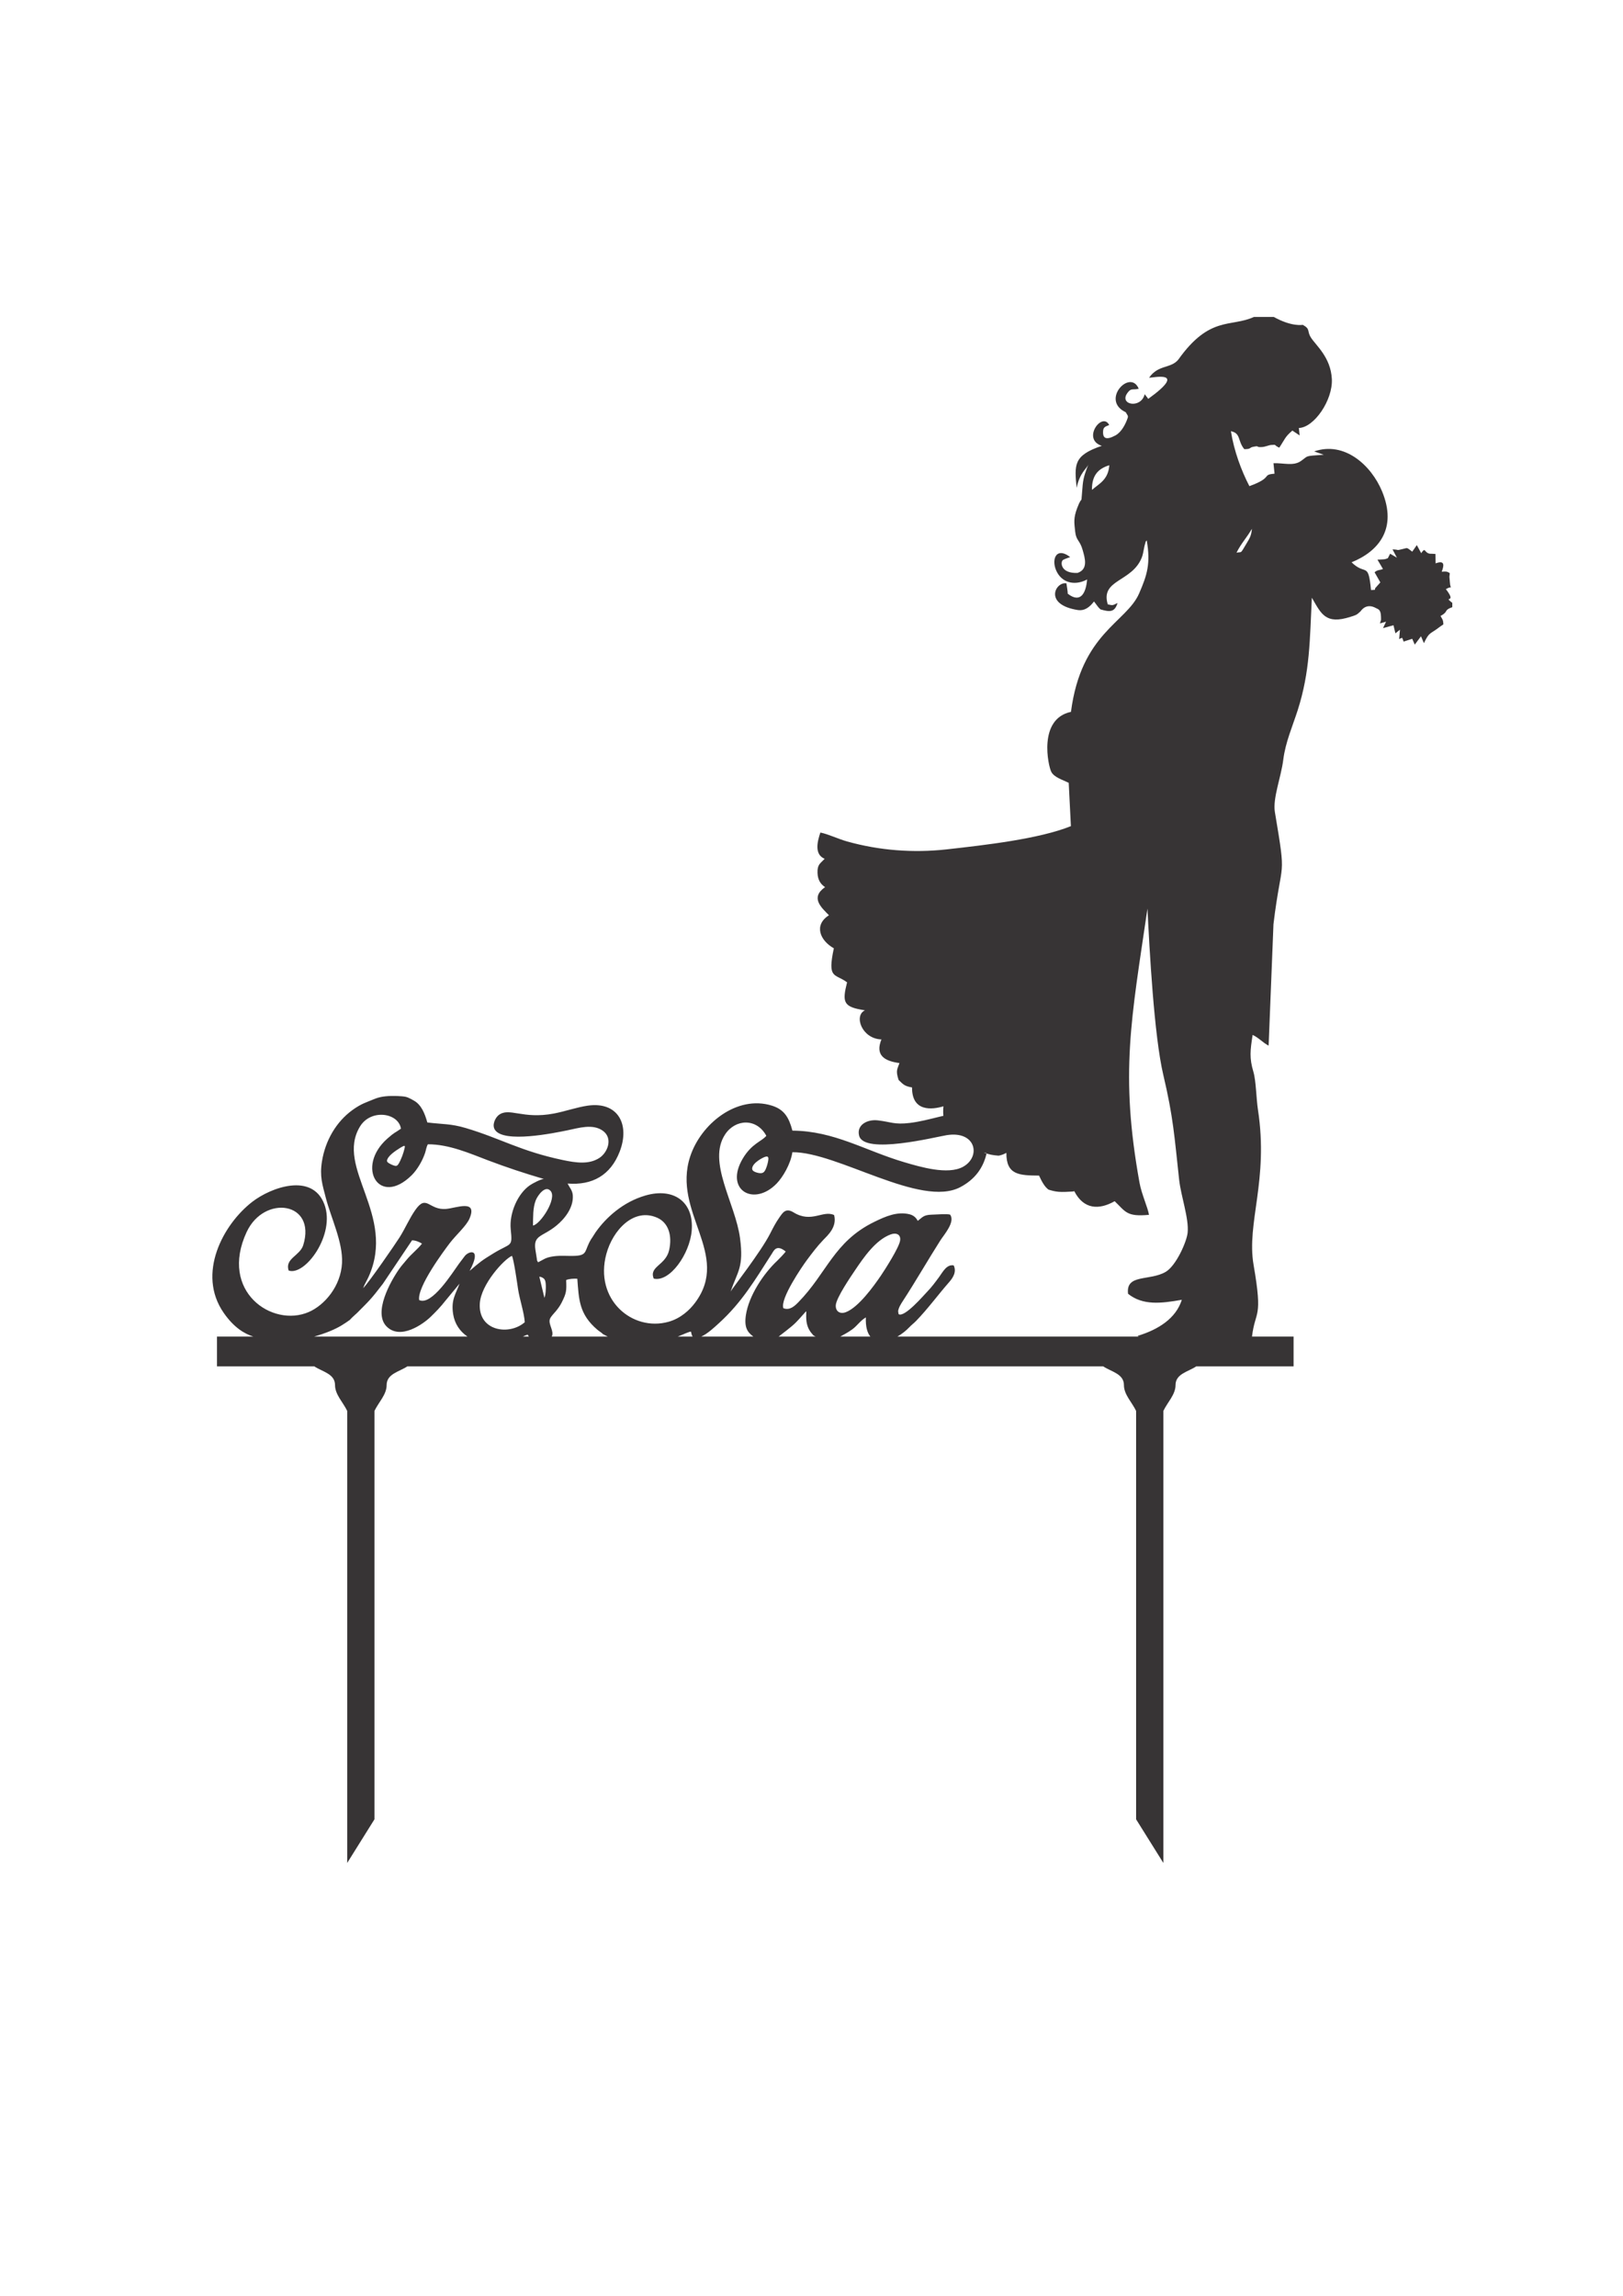 <?xml version="1.0" encoding="UTF-8"?>
<!DOCTYPE svg PUBLIC "-//W3C//DTD SVG 1.1//EN" "http://www.w3.org/Graphics/SVG/1.1/DTD/svg11.dtd">
<!-- Creator: CorelDRAW 2019 (64-Bit) -->
<svg xmlns="http://www.w3.org/2000/svg" xml:space="preserve" width="210mm" height="297mm" version="1.1" style="shape-rendering:geometricPrecision; text-rendering:geometricPrecision; image-rendering:optimizeQuality; fill-rule:evenodd; clip-rule:evenodd"
viewBox="0 0 21000 29700"
 xmlns:xlink="http://www.w3.org/1999/xlink">
 <defs>
  <style type="text/css">
   <![CDATA[
    .fil0 {fill:#373435}
   ]]>
  </style>
 </defs>
 <g id="Capa_x0020_1">
  <path class="fil0" d="M14128.58 6337.43c-1.36,-188.23 79.86,-273.94 225.07,-319.06 -14.69,187.71 -127.44,235.62 -225.07,319.06zm1870.83 812.72c59.67,-121.84 131.91,-192.55 198.87,-309.29 -6.74,88.25 -29.86,123.26 -66.55,185.01 -92.01,154.74 -57.56,105.79 -132.32,124.28zm-4356.32 7994.19l0 0zm1522.94 1066.77l0 0zm-329.86 84.21l0 0zm603.56 56.16l0 0zm-705.09 -1439.43c27.96,9.64 55.92,19.29 86.95,25.72 31.03,6.42 65.13,9.62 99.23,12.83 32.62,-5.67 66.35,-17.59 100.57,-36.79 -2.62,289.85 171.27,291.62 422.88,294.37 38.39,83.25 72.41,144.03 121.86,181.37 39.63,11.99 79.25,23.99 131.54,28.11 52.3,4.12 117.27,0.37 182.23,-3.38 6.66,-1.37 13.38,-2.77 20.27,-4.29 121.15,236.11 319.17,245.05 522.23,129.42 143.17,136.97 153.91,203.66 444.23,176.35 -14.48,-93.43 -95.54,-266.12 -122.61,-416.36 -255.02,-1413.78 -106.71,-2111.77 102.91,-3545.14 26.18,524.37 84.49,1640.46 205.03,2151.48 130.99,555.47 142.86,791.55 205.02,1356.38 23.31,212.04 128.7,502.32 109.75,685.29 -12.24,118.09 -149.62,428.2 -284.84,506.75 -208.15,120.89 -517.74,22.6 -485.9,283.3 190.87,152.17 423.67,125.41 695.52,77.38 -75.36,240.79 -303.46,384.32 -563.95,464.41 -12.72,3.92 -7.99,7.61 10.4,11.11l-3126.17 0c56.84,-32.34 110.84,-74.7 155.12,-121.41 29.66,-31.28 55.38,-48.93 84.69,-78.99 152.5,-156.49 285.31,-339.3 428.56,-502.66 47,-53.6 101.14,-131.6 59.67,-217.32 -92.03,-17.31 -142.3,87.21 -188.98,150.45 -52.44,71.06 -97.83,132.1 -151.76,187.71 -48.97,50.48 -291.42,334.69 -370.22,293.9 -1.51,-2.38 -3,-9.29 -3.32,-7.76l-4.58 -32.56c4.99,-45.36 40.35,-99.61 63.29,-134.77 165.54,-253.79 320.43,-524.89 482.85,-780.1 46.22,-72.63 196.78,-240.34 126,-333.98 -37.21,-12.18 -188.41,-0.51 -241.56,0.88 -104.33,2.72 -118.74,37.1 -176.18,79.8 -1.93,-2.18 -4.43,-8.74 -5.28,-6.97 -0.22,0.46 -24.94,-59.98 -102.77,-78.53 -159.56,-38.03 -309.13,27.4 -454.71,98.61 -525.05,256.78 -611.54,661.36 -983.58,1040.49 -47.63,48.54 -110.56,108.81 -193.13,76.35 -44.89,-121.72 246.52,-544.3 302.59,-620.07 66.79,-90.24 138.66,-184.68 211.02,-259.85 62.72,-65.17 183.13,-170.57 143.17,-325 -144.4,-67.86 -292.07,108.83 -524.85,-34.49 -103.69,-63.84 -141.03,5.55 -186.86,70.59 -43,61.03 -79.45,131.26 -115.76,203.01 -120.17,237.4 -495.77,716.87 -512.02,750.23 90.86,-263.65 171.98,-311.16 122.11,-690.34 -59.27,-450.62 -428.29,-988.09 -192.46,-1343.33 132.25,-199.23 406.91,-213.57 532.59,18.92 -57.03,72.1 -188.01,97.74 -305.15,295.4 -240.74,406.24 143.94,627.04 439.39,321.75 77.19,-79.76 180.62,-250.63 202.97,-404.83 583.93,-5.01 1659.88,722.91 2172.91,451.91 188.98,-99.81 296.59,-248.35 339.46,-435.08 2.39,-10.41 -40.47,-13.75 -30.37,-10.27zm-9457.38 2378.31l-115.64 0 -354.14 0 0 385.99 1259.77 0c104.04,69.79 267.78,95.22 267.73,242.3 -0.04,123.09 105.01,222.67 157.51,334l0 5847.46 352.7 -564.41 0 -5283.05c52.5,-111.33 157.56,-210.91 157.51,-334 -0.05,-147.08 163.72,-172.51 267.76,-242.3l9004.34 0c104.03,69.79 267.8,95.22 267.76,242.3 -0.05,123.09 105,222.67 157.5,334l0 5283.05 352.7 564.41 0 -5847.46c52.5,-111.33 157.55,-210.91 157.51,-334 -0.05,-147.08 163.7,-172.51 267.75,-242.3l1259.75 0 0 -385.99 -538.02 0c42.14,-349.41 143.6,-215.92 20.65,-925.85 -94.21,-544.11 197.2,-1091.38 56.15,-2009.72 -21.63,-140.94 -24.39,-373.74 -58.31,-487.29 -54.57,-182.9 -40.89,-279.4 -10.44,-479.47 80.82,37.67 137.48,104.93 207.05,138.79l62.69 -1571.95c108.08,-888.82 171.87,-532.16 18.39,-1449.26 -29.96,-178.91 80.3,-451.19 108.59,-678.43 28.19,-226.47 120.61,-433.13 186.92,-640.77 159.77,-500.27 155.65,-908.4 182.58,-1454.21 121.96,209.72 177.19,350.98 499.06,247.74 65.47,-20.99 77.74,-20.38 128.71,-69.26 8.85,-8.5 72.96,-117.84 205.15,-42.38 20.1,11.47 60.86,12.73 61.74,110.98 0.46,53.66 5.28,23.13 -13.87,85.72l79.47 -22.46 -39.36 83.53 135.39 -37.58 25.08 104.72 58.72 -46.96 -10.36 120.99c24.81,-11.77 37.57,-16.83 39.55,-15.53l13.78 35c0.67,2 1.46,9.5 3.99,13.46l111.87 -36.23 32.79 75.4 80.64 -108.06 37.9 88.9c73.76,-153.96 73.06,-106.9 216.28,-219.01 1.87,-1.47 30.05,-20.65 35.06,-23.31 -0.92,-61.26 -14.21,-67.75 -36.39,-109.06 111.14,-59.86 33.95,-72.81 152.19,-114.07l0 -55.35c-129.83,-102.2 68.83,18.93 -82.87,-177.99 100.14,-57.98 57.5,27.4 51.21,-94.7l-5.83 -66.09c0,-0.1 4.91,-31.75 4.98,-46.49 -36.48,-21.64 -43.71,-23.02 -104.37,-18.12 29.88,-77.66 44.45,-154.58 -78.82,-107.76l-2.05 -122c-18,-2.28 -71.07,-2.75 -74.12,-3.29 -74.46,-13.26 -52.43,-93.59 -110.4,-6.77l-56.82 -104.66 -59.03 85.26c-72.81,-54.65 -56.54,-51.16 -113.41,-36.89 -109.49,27.49 -42.26,9.34 -141.66,7.47l56.53 107.13 -87.59 -51.29c-41.21,72.5 -11.79,51.58 -66.24,70.42 -8.16,2.83 -80.84,5.16 -97.74,6.34l71.14 120.61c-43.92,19.27 -65.97,6.03 -108.46,42.65l74.53 131.23 -53.79 60.37c-41.08,38.19 23.85,34.23 -66.91,38.09 -36.24,-375.59 -68.1,-179.51 -251.54,-358.78 352.34,-142.35 593.59,-437.3 394.79,-917.44 -140.03,-338.24 -486.87,-652.72 -878.77,-516.94l123.59 42.94c-260.22,18.97 -190.87,9.57 -296.89,82.51 -96.81,66.62 -221.99,22.4 -353.21,27.16l13.77 135.51c-172.67,13.93 -12.11,47.51 -325.48,160.93 -106.1,-204.84 -198.84,-455.97 -239.17,-710.62 132.22,27.01 84.06,124.82 173.43,232.41 92.28,-0.38 60.84,-19.74 113.24,-30.24 96.5,-19.35 21.46,7.04 112.73,2.81 46.05,-2.11 87.67,-24.4 121.61,-26.84 81.15,-5.82 25.31,-0.5 104.85,34.87 75.16,-112.74 71.6,-137.86 169.63,-221.09l94.14 62.84 -10.52 -96.54c196.83,-4.62 440.84,-359.9 427.1,-632.88 -14.32,-284.01 -209.12,-437.43 -271.67,-538.26 -54.11,-87.21 -1.52,-105.66 -103.95,-162.91 -2.21,-0.84 -140.67,28.83 -375.51,-102.23l-257.04 0c-299.09,137.1 -571.56,-20.58 -979.06,552.55 -97.45,117.53 -260.12,62.79 -376.99,232.98 26.15,7.22 522.79,-111.55 -11.65,274.25 -9.65,-16.24 -33.42,-42.49 -46.03,-60.44 -46.08,190.98 -330.59,139.76 -226.39,-11.58 51.24,-74.41 68.76,-38.94 149.21,-58.97 -107.97,-264.4 -499.37,149.65 -167.71,303.84 17.52,34.95 35.57,43.3 25.02,74.14 -29.41,86.01 -83.14,185.31 -158.44,225.74 -117.18,62.93 -164.92,41.77 -159.91,-51.61 2.77,-51.54 20.62,-60.97 79.34,-82.81 -91.32,-178.84 -358.98,185.17 -95.88,269.16 -374.61,126.08 -351.66,249.62 -326.27,543.47 47.17,-209.68 130.05,-242.2 154.03,-305.77 -31.5,82.03 -64.98,158.75 -75.04,268.95 -29.32,320.99 6.44,92.08 -70.99,297.6 -50.36,133.65 -38.61,190.25 -26.12,306.04 12.93,119.84 60.75,107.27 97.47,240.15 26.27,95.05 76.48,245.56 -66.34,293.39 -223.8,10.32 -225.16,-144.14 -188.21,-167.68 22.54,-14.36 66.28,-26.41 92.37,-37.08 -191.45,-145.88 -252.84,48.77 -167.45,201.04 81.53,145.33 247.17,164.89 386.63,88.44 -15.13,181.59 -87.07,311.71 -250.68,184.57 0.01,-29.12 -12.18,-99.06 -17.09,-133.94 -139.1,-26.57 -303.56,276.48 152.55,345.97 79.1,9.97 143.75,-32.22 204.21,-111.61 37.53,46.97 50.82,73.79 84.01,102.34 121.82,35.86 183.97,38.09 220.76,-82.82 -65.9,32.06 -56.99,33.13 -126.59,18.06 -98.57,-325.41 314.31,-285.96 440.34,-606.49 14.63,-37.2 19.77,-75.16 29.18,-121.04 4.53,-22.04 5.35,-30.76 12.31,-52.76 16.79,-52.99 -1.18,-16.74 22.53,-47.72 51.64,301.26 5.19,447.37 -98.84,686.77 -163.15,375.51 -749.98,512.74 -881.68,1531.67 -430.22,90.97 -293.48,702.5 -255,775.52 37.5,71.19 138.14,99.87 225.82,142.43l28.26 560.38c-412.25,166.29 -1117.3,245.87 -1607.55,300.61 -431.51,48.19 -871.55,14.35 -1287.19,-102.14 -120.12,-33.65 -235.14,-92.1 -346.66,-115.75 -36.74,109.29 -84.41,282.69 55.71,339.99 -57.03,61 -96.43,71.12 -92.73,182.79 3.22,97.66 46.26,149.44 97.81,183.51 -196.6,136.79 -45.98,265.43 50.09,363.73 -201.7,128.42 -113.03,329.66 63.28,427.51 -86.74,403.8 13.1,322.91 171.21,440.21 -65.43,260.58 -50.24,320.19 231.73,361.93 -147.94,67.19 -41.82,369.05 212.93,376.76 -84.05,205.19 38.66,280.16 233.08,305.93 -25.64,78.33 -52.36,91.97 -11.13,218.53 54.65,50.92 69.44,79.56 173.95,96.87 -2.44,318 259.63,288.43 406.56,243.71 -4.77,46.06 -4.97,87.02 -0.85,123.11 -22.17,5.1 -43.95,10.43 -65.16,15.63 -122.6,30.01 -238.89,60.67 -368.25,76.59 -202.53,24.91 -242.68,-13.44 -416.24,-33.28 -137.34,-15.69 -276.96,60.91 -240.36,199.62 65.27,247.31 987.54,15.33 1131.54,-7.93 381.6,-61.64 448.08,278.92 213.07,408.81 -197.02,108.89 -556.23,1.51 -765.75,-60.51 -503.85,-149.14 -902.31,-403.79 -1442.4,-406.92 -45.35,-170.78 -105.33,-273.81 -267.34,-324.04 -449.57,-139.39 -917,235.01 -1055.84,659.86 -236.33,723.11 533.85,1263.95 62.99,1891.51 -70.82,94.41 -185.8,201.66 -342.99,245.51 -470.06,131.14 -963.11,-290.4 -804.3,-877.84 82.89,-306.65 353.54,-602.08 657.27,-468.74 145.78,64 197.75,230.14 155.08,419.62 -44.73,198.56 -264.11,209.8 -199.03,368.21 207.49,49.46 466.1,-319.31 490.95,-619.69 30.94,-374.06 -233.26,-560.57 -597.57,-455.63 -291.1,83.85 -513.02,286.41 -646.48,477.18 -21.67,30.98 -33.95,56.52 -56.24,86.48 -90.6,146.48 -41.39,208.54 -204.57,217.09 -93.27,4.89 -185.83,-7.03 -279.15,5.9 -112.34,15.54 -127.29,40.93 -203.57,77.75 -1.65,-2.35 -3.51,-9.13 -4.07,-7.56 -0.56,1.57 -3.13,-5.9 -3.8,-7.71 -26.49,-71.53 13.59,53.16 -6.01,-16.31l-20.76 -131.02c-29.61,-194.26 90.6,-163.18 273.56,-313.6 102.92,-84.61 221.81,-229.87 210.3,-390.52 -4.73,-66.08 -42.69,-100.06 -66.78,-152.38 318.39,25.45 555.53,-106.37 673.82,-413.55 135.76,-352.51 -24.41,-648.56 -411.29,-594.31 -140.44,19.69 -291,73.62 -437.62,101.82 -412,79.26 -583.98,-87.03 -720.28,23.12 -39.37,31.82 -88.28,125 -44.39,189.53 117.59,172.89 757.29,42.32 940.04,4.32 146.9,-30.54 323.68,-85.95 453.03,5.03 137.28,96.55 65.96,282.6 -42.95,353.08 -135.47,87.66 -302.11,62.93 -474.34,26.71 -548.27,-115.27 -801.25,-278.92 -1254.51,-413.74 -194.97,-57.98 -299.88,-47.24 -496.96,-72.04 -31.28,-111.16 -75.31,-228.12 -174.75,-283.26 -26.25,-14.88 -52.5,-29.76 -75.89,-39.07 -23.38,-9.31 -43.9,-13.05 -79.38,-16.15 -35.48,-3.12 -85.92,-5.58 -136.44,-4.42 -50.54,1.17 -101.16,5.97 -143.7,15.66 -42.55,9.69 -77.04,24.26 -111.51,38.84 -16.73,7.07 67.27,-27.46 50.51,-20.44 -111.44,46.75 -179.21,61.97 -298.99,149.05 -209.17,152.07 -349.63,393.2 -392.98,662.07 -31.77,196.97 5.37,299.73 49.58,472.91 64.3,251.99 223.59,576.05 209.75,843.61 -15.58,300.95 -226.32,544.87 -429.7,633.32 -472.54,205.5 -1162.1,-265.52 -804.36,-1034.63 226.1,-486.06 905.28,-392.4 732.47,169.25 -42.66,138.66 -240.41,172.89 -189.29,328.79 210.64,75.94 610.49,-466.31 462.14,-857.4 -156.25,-411.93 -687.83,-220.01 -931.65,-32.01 -378.52,291.87 -722.52,930.91 -370.05,1437.69 130.41,187.5 264.37,268.67 382.11,305.96zm7596.01 0l388.16 0c-40.03,-48.79 -62.94,-128.34 -57.95,-247.5 -67.98,37.96 -113.04,108.2 -173.4,152.58 -56.1,41.25 -99.57,62.5 -156.81,94.92zm-787.49 -7.02c-3.91,2.35 -7.82,4.71 -11.8,7.02l478.76 0c-9.36,-4.44 -17.54,-8.87 -25.71,-13.3 -1.16,-1.41 -2.73,-3.12 -4.62,-5.17 -11.34,-12.32 -34.02,-36.95 -51.67,-68.05 -17.64,-31.11 -30.25,-68.69 -35.67,-110.51 -5.42,-41.81 -3.65,-87.85 -2.76,-110.88 0.89,-23.01 0.89,-23.01 -15.29,-4.72 -16.19,18.3 -48.54,54.9 -76.99,86.11 -28.43,31.19 -52.96,56.99 -94.09,91.98 -41.12,34.99 -98.84,79.17 -128.82,102.11 -29.96,22.94 -32.16,24.63 -31.34,25.41zm-1011.87 7.02l673.33 0c-76.51,-56.35 -119.87,-118.56 -96.26,-276.87 37.43,-250.95 227.73,-537.13 406.16,-704.18 28.13,-26.34 89.25,-91.46 109.52,-118.44 -121.61,-99.48 -155.37,-9.9 -182.08,31.69 -215.92,336.08 -384.39,624.28 -683.07,895.49 -49.43,44.89 -144.59,135.99 -227.6,172.31zm-303.67 0l191.89 0c-11.84,-14.04 -14.75,-36.73 -22.2,-64.64 -45.53,9.18 -93.44,35.29 -169.69,64.64zm-1631.18 0l724.28 0c-22.18,-10.41 -42.05,-21.15 -61.92,-31.91 -18.87,-19.94 -50.55,-37.93 -72.54,-56.63 -236.84,-201.44 -238.7,-391.9 -258.97,-659.54 -51.61,-2.15 -107.53,0.55 -144.25,17.32 5.93,143.01 2.64,168.56 -56.74,288.1 -22.41,45.12 -46.33,76.78 -74.59,112.01 -25.14,31.34 -68.75,71.32 -79.93,106.21 -21.81,68.08 60.72,157.83 24.66,224.44zm-372.98 0l77.2 0c-4.9,-7.16 -9.88,-15.11 -15.4,-23.94 -20.42,4.74 -40.95,13.6 -61.8,23.94zm-2700.72 0l1982.92 0c-96.16,-65.5 -164.99,-163.01 -185.12,-290.6 -29.13,-184.57 33.99,-258.65 82.55,-393.28l-180.79 218.48c-64.22,82.49 -124.97,144.75 -193.73,211.26 -95.06,91.95 -390.79,304.5 -569.33,123.43 -175.48,-177.97 48.92,-580.32 163.93,-744.35 33.54,-47.82 60.71,-74.61 93.1,-115 61.5,-76.66 146.44,-140.51 201.28,-212.06 -34.57,-21.77 -82.3,-42.23 -128.6,-42.78l-377.39 562.3c-158.75,208.16 -182.78,224.91 -334.01,377.5 -20.21,20.4 -66.45,57.53 -92.72,89.13 -67.74,48.12 -135.47,96.25 -261.32,147.6 -57.52,23.48 -127.17,47.64 -200.77,68.37zm1118.34 -2444.65c-31.56,19.06 -82.52,52.51 -117.27,83.3 -34.75,30.79 -53.27,58.91 -57.94,78.01 -4.68,19.1 4.51,29.18 25.72,41.98 21.2,12.81 54.44,28.34 76.32,32.66 21.89,4.32 32.42,-2.58 47.03,-26.13 14.61,-23.54 33.31,-63.73 47.59,-101.83 14.28,-38.09 24.13,-74.08 29.13,-96.46 4.99,-22.39 5.12,-31.17 -0.89,-33.21 -6,-2.06 -18.14,2.62 -49.69,21.68zm1806.39 1718.41c7.75,31.98 21.19,88.23 31.27,130.14 10.08,41.92 16.81,69.5 20.17,83.29 3.36,13.79 3.36,13.79 6.26,3.43 2.9,-10.37 8.69,-31.09 11.92,-64.48 3.24,-33.39 3.92,-79.47 1.09,-111.07 -2.82,-31.61 -9.15,-48.75 -20.49,-61.07 -11.35,-12.32 -27.69,-19.81 -38.89,-23.61 -11.19,-3.81 -17.22,-3.95 -20.24,-4.01 -3.01,-0.07 -3.01,-0.07 -1.98,3.8 1.05,3.85 3.12,11.58 10.89,43.58zm2920.6 -1601.5c-31.92,6.44 -92.79,41.31 -130.04,74.52 -37.25,33.2 -50.88,64.72 -47.91,86.18 2.98,21.46 22.57,32.86 47.13,41.63 24.55,8.76 54.09,14.89 76.09,10.98 22.01,-3.9 36.49,-17.85 50.66,-48.82 14.16,-30.95 28.04,-78.93 33.5,-113.92 5.46,-35 2.48,-57 -29.43,-50.57zm-3014.54 891.72c94.64,-14.18 315.91,-349.86 227.51,-448.43 -71.58,-79.81 -169.79,65.89 -192.04,123.18 -38.09,98.07 -32.77,216.08 -35.47,325.25zm4630.62 114.07c-196.75,70.48 -353.11,300.76 -465.93,468.28 -49.77,73.9 -241.54,353.92 -246.7,449.08 -4.31,79.32 54.91,118.45 131.59,88.82 161.59,-62.44 357.11,-332.06 454.3,-475.55 50.59,-74.69 230.05,-354.96 246.03,-447.38 14.25,-82.38 -49.69,-108.19 -119.29,-83.25zm-4736.54 1136.32c-9.36,-128.47 -65.91,-290.94 -87.09,-428.46 -6.17,-40.03 -55.46,-394.06 -79.69,-429.83 -103.78,45.39 -398.99,368.88 -415.08,615.2 -23.48,359.65 381.13,420.06 581.86,243.09zm-2091.53 -440.09c79.02,-80.05 412.85,-564.78 471.14,-657.03 74.61,-118.07 127.08,-245.46 204.77,-355.81 146.41,-207.98 173.22,7.63 399.04,-12.5 132.46,-11.81 409.29,-128.49 301.06,125.49 -40.02,93.92 -173.56,210.5 -254.26,315.87 -72.19,94.26 -426.38,569.08 -396.54,737.91 163.28,77.66 431.34,-356.28 514.76,-470.31 22.7,-31.06 52.76,-71.04 75.54,-100.04 52.37,-66.67 224.32,-110.1 61.88,193.15 133.75,-114.89 157.14,-135.3 311.54,-229.11 229.83,-139.65 244.7,-70.71 220.61,-310.64 -20.67,-205.84 90.87,-463.53 250.92,-570.24 34.97,-23.31 138.21,-78.28 177.55,-79.34 -266.27,-78.8 -479.54,-149.39 -724.54,-242.09 -229.84,-86.95 -500.22,-207.5 -775.75,-206.76 -18.96,30.47 -23.47,72.35 -35.84,110.3 -32.71,100.43 -101.77,218.7 -172.68,288.89 -423.33,419.02 -729.63,-106.63 -316.23,-472.59 99.6,-88.17 97.23,-71.55 176.3,-128.74 -32.49,-207.07 -389.95,-259.16 -530.49,-27.14 -324.53,535.78 472.58,1139.63 112.3,1942.53 -23.84,53.14 -53.05,96.16 -71.08,148.2z"/>
 </g>
</svg>
